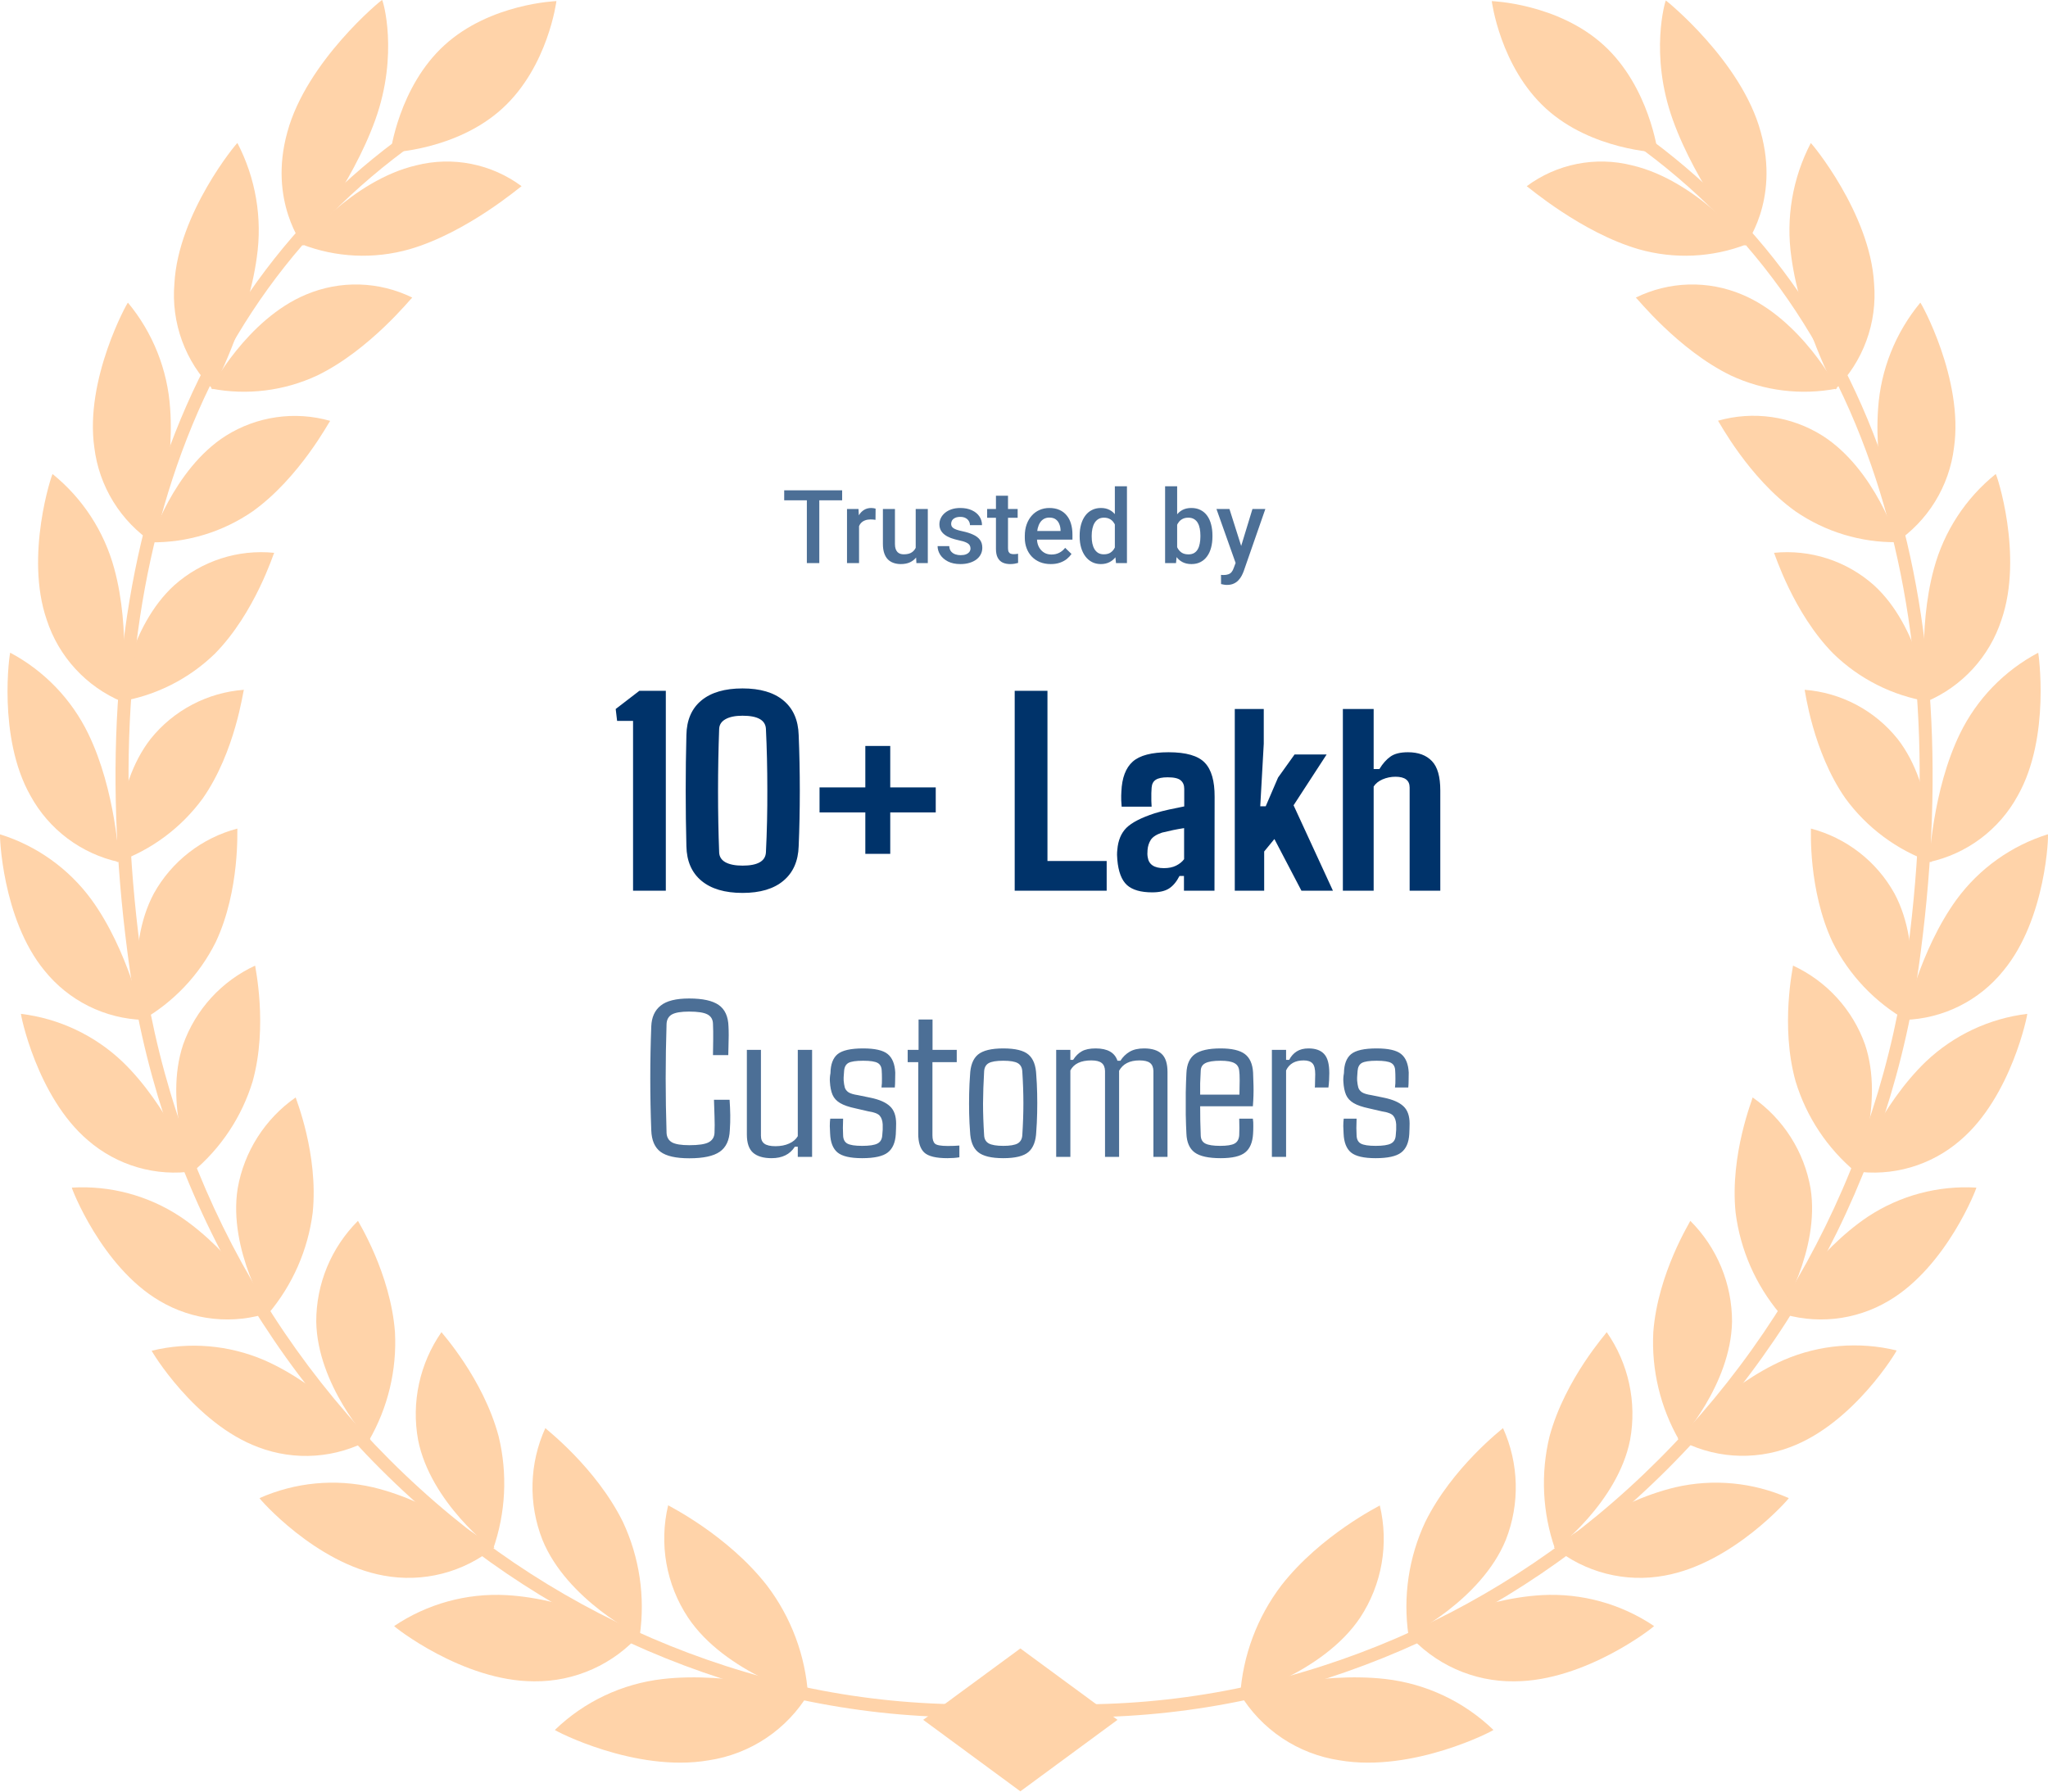 <svg width="200" height="175" viewBox="0 0 200 175" fill="none" xmlns="http://www.w3.org/2000/svg">
<path d="M65.022 87H61.822V70.416H60.264L60.127 69.254L62.438 67.477H65.022V87ZM72.514 87.219C70.782 87.219 69.442 86.822 68.494 86.029C67.546 85.236 67.059 84.111 67.031 82.652C66.986 80.902 66.963 79.093 66.963 77.225C66.963 75.356 66.986 73.547 67.031 71.797C67.059 70.329 67.546 69.204 68.494 68.42C69.442 67.636 70.782 67.244 72.514 67.244C74.236 67.244 75.567 67.636 76.506 68.42C77.454 69.204 77.951 70.329 77.996 71.797C78.069 73.556 78.106 75.37 78.106 77.238C78.106 79.107 78.069 80.912 77.996 82.652C77.951 84.111 77.454 85.236 76.506 86.029C75.567 86.822 74.236 87.219 72.514 87.219ZM72.514 84.553C73.981 84.553 74.742 84.124 74.797 83.268C74.897 81.253 74.943 79.207 74.934 77.129C74.934 75.051 74.888 73.073 74.797 71.195C74.751 70.338 73.99 69.91 72.514 69.91C71.803 69.91 71.247 70.024 70.846 70.252C70.454 70.471 70.249 70.785 70.231 71.195C70.158 73.182 70.121 75.215 70.121 77.293C70.121 79.371 70.158 81.363 70.231 83.268C70.249 83.687 70.454 84.006 70.846 84.225C71.247 84.443 71.803 84.553 72.514 84.553ZM86.938 83.404H84.504V79.357H80.033V76.91H84.504V72.863H86.938V76.91H91.381V79.357H86.938V83.404ZM108.074 87H99.092V67.477H102.291V84.102H108.074V87ZM112.518 87.164C111.406 87.164 110.585 86.927 110.057 86.453C109.528 85.97 109.214 85.145 109.113 83.978C109.104 83.851 109.095 83.691 109.086 83.5C109.086 83.309 109.095 83.144 109.113 83.008C109.186 82.096 109.482 81.381 110.002 80.861C110.531 80.342 111.451 79.868 112.764 79.439C113.238 79.294 113.712 79.171 114.186 79.07C114.66 78.97 115.147 78.87 115.648 78.769V77.047C115.648 76.691 115.535 76.418 115.307 76.227C115.079 76.026 114.655 75.926 114.035 75.926C113.497 75.926 113.105 76.008 112.859 76.172C112.622 76.327 112.49 76.582 112.463 76.938C112.454 77.038 112.445 77.216 112.436 77.471C112.436 77.717 112.436 77.967 112.436 78.223C112.445 78.469 112.454 78.66 112.463 78.797H109.537C109.528 78.724 109.514 78.519 109.496 78.182C109.487 77.844 109.492 77.557 109.51 77.32C109.564 75.981 109.934 75.005 110.617 74.394C111.301 73.784 112.467 73.478 114.117 73.478C115.831 73.478 117.011 73.82 117.658 74.504C118.305 75.178 118.624 76.29 118.615 77.84L118.602 87H115.621V85.564H115.184C114.901 86.12 114.564 86.526 114.172 86.781C113.78 87.037 113.229 87.164 112.518 87.164ZM113.666 84.799C114.131 84.799 114.527 84.717 114.855 84.553C115.184 84.389 115.443 84.179 115.635 83.924V80.889C115.279 80.943 114.924 81.007 114.568 81.08C114.222 81.153 113.862 81.235 113.488 81.326C112.941 81.508 112.572 81.745 112.381 82.037C112.199 82.329 112.094 82.652 112.066 83.008C112.039 83.29 112.044 83.527 112.08 83.719C112.18 84.439 112.709 84.799 113.666 84.799ZM123.455 87H120.584V69.254H123.414V72.644L123.072 78.756H123.605L124.809 75.953L126.422 73.697H129.553L126.326 78.66L130.168 87H127.092L124.453 81.955L123.455 83.172V87ZM134.146 87H131.139V69.254H134.146V75.119H134.707C135.035 74.581 135.395 74.176 135.787 73.902C136.179 73.62 136.749 73.478 137.496 73.478C138.508 73.478 139.287 73.766 139.834 74.34C140.381 74.905 140.654 75.862 140.654 77.211V87H137.66V76.924C137.66 76.222 137.2 75.871 136.279 75.871C135.833 75.871 135.409 75.958 135.008 76.131C134.616 76.304 134.329 76.537 134.146 76.828V87Z" fill="#00336A"/>
<path d="M67.317 113.14C66.007 113.14 65.069 112.928 64.503 112.506C63.937 112.083 63.636 111.385 63.601 110.411C63.472 107.024 63.472 103.636 63.601 100.249C63.636 99.361 63.941 98.688 64.514 98.23C65.087 97.764 66.014 97.531 67.296 97.531C68.621 97.531 69.584 97.743 70.186 98.165C70.794 98.588 71.113 99.286 71.142 100.26C71.156 100.496 71.163 100.79 71.163 101.141C71.163 101.484 71.156 101.832 71.142 102.183C71.134 102.526 71.127 102.82 71.12 103.063H69.627C69.641 102.598 69.648 102.09 69.648 101.538C69.656 100.987 69.648 100.478 69.627 100.013C69.62 99.583 69.441 99.275 69.09 99.089C68.746 98.903 68.148 98.81 67.296 98.81C66.515 98.81 65.957 98.903 65.62 99.089C65.291 99.275 65.115 99.583 65.094 100.013C64.979 103.558 64.979 107.106 65.094 110.658C65.115 111.081 65.291 111.389 65.62 111.582C65.957 111.768 66.522 111.861 67.317 111.861C68.213 111.861 68.839 111.768 69.197 111.582C69.562 111.389 69.756 111.081 69.777 110.658C69.799 110.157 69.799 109.62 69.777 109.047C69.763 108.467 69.745 107.926 69.724 107.425H71.249C71.285 107.926 71.306 108.424 71.314 108.918C71.321 109.405 71.306 109.903 71.27 110.411C71.228 111.385 70.898 112.083 70.282 112.506C69.674 112.928 68.685 113.14 67.317 113.14ZM75.353 113.129C74.55 113.129 73.945 112.95 73.537 112.592C73.136 112.234 72.936 111.643 72.936 110.819V102.548H74.311V110.938C74.311 111.288 74.421 111.546 74.644 111.711C74.866 111.876 75.227 111.958 75.728 111.958C76.237 111.958 76.681 111.872 77.061 111.7C77.447 111.528 77.73 111.288 77.909 110.98V102.548H79.306V113H77.909V112.012H77.619C77.147 112.757 76.391 113.129 75.353 113.129ZM84.193 113.129C83.04 113.129 82.238 112.943 81.787 112.57C81.343 112.198 81.103 111.589 81.067 110.744C81.053 110.522 81.042 110.275 81.035 110.003C81.035 109.724 81.049 109.48 81.078 109.272H82.335C82.321 109.602 82.314 109.906 82.314 110.186C82.321 110.458 82.328 110.69 82.335 110.884C82.342 111.278 82.478 111.55 82.743 111.7C83.015 111.851 83.499 111.926 84.193 111.926C84.902 111.926 85.4 111.851 85.686 111.7C85.98 111.55 86.138 111.278 86.159 110.884C86.181 110.64 86.195 110.461 86.202 110.347C86.209 110.225 86.209 110.053 86.202 109.831C86.181 109.466 86.084 109.183 85.912 108.982C85.74 108.782 85.368 108.639 84.795 108.553L83.538 108.263C82.894 108.127 82.396 107.955 82.045 107.747C81.694 107.539 81.447 107.271 81.304 106.941C81.16 106.605 81.075 106.182 81.046 105.674C81.024 105.416 81.042 105.133 81.1 104.825C81.114 103.959 81.347 103.339 81.798 102.967C82.256 102.594 83.087 102.408 84.29 102.408C85.443 102.408 86.242 102.591 86.686 102.956C87.137 103.321 87.384 103.923 87.427 104.761C87.427 104.976 87.423 105.223 87.416 105.502C87.416 105.774 87.405 106.014 87.384 106.222H86.084C86.12 105.971 86.134 105.685 86.127 105.362C86.127 105.04 86.12 104.789 86.106 104.61C86.098 104.231 85.966 103.969 85.708 103.826C85.457 103.683 84.985 103.611 84.29 103.611C83.588 103.611 83.108 103.683 82.851 103.826C82.6 103.969 82.46 104.231 82.432 104.61C82.424 104.789 82.414 104.94 82.399 105.062C82.385 105.176 82.382 105.337 82.389 105.545C82.41 105.796 82.446 106.018 82.496 106.211C82.553 106.404 82.675 106.565 82.861 106.694C83.055 106.816 83.366 106.909 83.796 106.974L84.999 107.221C85.873 107.4 86.51 107.679 86.911 108.059C87.312 108.431 87.513 108.997 87.513 109.756C87.513 109.913 87.509 110.082 87.502 110.261C87.502 110.44 87.495 110.612 87.481 110.776C87.43 111.614 87.165 112.216 86.686 112.581C86.213 112.946 85.382 113.129 84.193 113.129ZM92.519 113.129C91.401 113.129 90.646 112.943 90.252 112.57C89.865 112.198 89.672 111.589 89.672 110.744V103.751H88.641V102.548H89.704V99.583H91.068V102.548H93.432V103.751H91.058V110.895C91.058 111.288 91.14 111.561 91.305 111.711C91.469 111.861 91.885 111.937 92.551 111.937C92.823 111.937 93.031 111.933 93.174 111.926C93.324 111.911 93.496 111.901 93.689 111.894V113.043C93.518 113.072 93.331 113.093 93.131 113.107C92.93 113.122 92.726 113.129 92.519 113.129ZM97.976 113.129C96.808 113.129 95.985 112.928 95.505 112.527C95.025 112.126 94.767 111.46 94.731 110.529C94.689 109.999 94.66 109.412 94.645 108.768C94.631 108.116 94.631 107.461 94.645 106.802C94.66 106.143 94.689 105.545 94.731 105.008C94.767 104.077 95.025 103.411 95.505 103.01C95.992 102.609 96.815 102.408 97.976 102.408C99.15 102.408 99.97 102.609 100.436 103.01C100.908 103.411 101.162 104.077 101.198 105.008C101.241 105.538 101.27 106.129 101.284 106.78C101.299 107.425 101.299 108.076 101.284 108.735C101.27 109.387 101.241 109.985 101.198 110.529C101.162 111.453 100.908 112.119 100.436 112.527C99.97 112.928 99.15 113.129 97.976 113.129ZM97.976 111.926C98.634 111.926 99.103 111.847 99.383 111.689C99.662 111.525 99.812 111.256 99.834 110.884C99.906 109.767 99.941 108.728 99.941 107.769C99.941 106.809 99.906 105.771 99.834 104.653C99.812 104.274 99.666 104.005 99.394 103.848C99.121 103.69 98.649 103.611 97.976 103.611C97.302 103.611 96.826 103.69 96.547 103.848C96.275 104.005 96.128 104.274 96.106 104.653C96.042 105.771 96.006 106.812 95.999 107.779C95.999 108.739 96.035 109.774 96.106 110.884C96.121 111.256 96.271 111.525 96.558 111.689C96.851 111.847 97.324 111.926 97.976 111.926ZM104.528 113H103.143V102.548H104.528V103.525H104.797C105.04 103.146 105.323 102.867 105.646 102.688C105.975 102.501 106.426 102.408 106.999 102.408C108.152 102.408 108.861 102.809 109.126 103.611H109.416C109.652 103.239 109.953 102.945 110.318 102.73C110.684 102.516 111.153 102.408 111.726 102.408C112.492 102.408 113.065 102.587 113.444 102.945C113.824 103.296 114.014 103.887 114.014 104.718V113H112.639V104.6C112.624 104.242 112.513 103.984 112.306 103.826C112.098 103.661 111.754 103.579 111.274 103.579C110.322 103.579 109.66 103.916 109.287 104.589V113H107.912V104.6C107.898 104.242 107.787 103.984 107.579 103.826C107.371 103.661 107.035 103.579 106.569 103.579C105.552 103.579 104.872 103.905 104.528 104.557V113ZM119.202 113.129C118.021 113.129 117.175 112.943 116.667 112.57C116.166 112.198 115.897 111.589 115.861 110.744C115.833 110.214 115.811 109.591 115.797 108.875C115.79 108.159 115.79 107.439 115.797 106.716C115.811 105.993 115.833 105.362 115.861 104.825C115.897 103.959 116.173 103.339 116.688 102.967C117.211 102.594 118.049 102.408 119.202 102.408C120.291 102.408 121.078 102.591 121.565 102.956C122.052 103.321 122.321 103.923 122.371 104.761C122.385 105.011 122.4 105.448 122.414 106.071C122.428 106.694 122.407 107.357 122.35 108.059H117.204C117.204 108.51 117.208 108.968 117.215 109.434C117.222 109.899 117.236 110.382 117.258 110.884C117.265 111.278 117.415 111.55 117.709 111.7C118.003 111.851 118.486 111.926 119.159 111.926C119.825 111.926 120.294 111.851 120.566 111.7C120.839 111.55 120.989 111.278 121.018 110.884C121.039 110.49 121.039 109.953 121.018 109.272H122.35C122.385 109.48 122.4 109.724 122.393 110.003C122.393 110.275 122.385 110.522 122.371 110.744C122.321 111.589 122.063 112.198 121.598 112.57C121.139 112.943 120.341 113.129 119.202 113.129ZM117.204 106.92H121.039C121.053 106.433 121.061 105.967 121.061 105.523C121.061 105.079 121.046 104.775 121.018 104.61C120.989 104.252 120.835 103.998 120.556 103.848C120.276 103.69 119.825 103.611 119.202 103.611C118.507 103.611 118.01 103.69 117.709 103.848C117.415 103.998 117.265 104.252 117.258 104.61C117.236 105.026 117.218 105.423 117.204 105.803C117.197 106.182 117.197 106.555 117.204 106.92ZM125.594 113H124.208V102.548H125.594V103.525H125.895C126.081 103.167 126.328 102.892 126.636 102.698C126.944 102.505 127.327 102.408 127.785 102.408C128.473 102.408 128.981 102.591 129.311 102.956C129.647 103.314 129.815 103.937 129.815 104.825C129.815 105.019 129.808 105.248 129.794 105.513C129.78 105.778 129.758 106.014 129.729 106.222H128.397C128.412 106.15 128.419 106.025 128.419 105.846C128.426 105.667 128.43 105.488 128.43 105.309C128.437 105.13 128.44 105.008 128.44 104.943C128.44 104.413 128.351 104.055 128.172 103.869C127.993 103.676 127.706 103.579 127.312 103.579C126.475 103.579 125.902 103.905 125.594 104.557V113ZM134.338 113.129C133.185 113.129 132.383 112.943 131.932 112.57C131.488 112.198 131.248 111.589 131.212 110.744C131.198 110.522 131.187 110.275 131.18 110.003C131.18 109.724 131.194 109.48 131.223 109.272H132.479C132.465 109.602 132.458 109.906 132.458 110.186C132.465 110.458 132.472 110.69 132.479 110.884C132.487 111.278 132.623 111.55 132.888 111.7C133.16 111.851 133.643 111.926 134.338 111.926C135.047 111.926 135.545 111.851 135.831 111.7C136.125 111.55 136.282 111.278 136.304 110.884C136.325 110.64 136.34 110.461 136.347 110.347C136.354 110.225 136.354 110.053 136.347 109.831C136.325 109.466 136.229 109.183 136.057 108.982C135.885 108.782 135.512 108.639 134.939 108.553L133.683 108.263C133.038 108.127 132.54 107.955 132.189 107.747C131.839 107.539 131.591 107.271 131.448 106.941C131.305 106.605 131.219 106.182 131.19 105.674C131.169 105.416 131.187 105.133 131.244 104.825C131.258 103.959 131.491 103.339 131.942 102.967C132.401 102.594 133.231 102.408 134.435 102.408C135.588 102.408 136.386 102.591 136.83 102.956C137.281 103.321 137.528 103.923 137.571 104.761C137.571 104.976 137.568 105.223 137.561 105.502C137.561 105.774 137.55 106.014 137.528 106.222H136.229C136.264 105.971 136.279 105.685 136.271 105.362C136.271 105.04 136.264 104.789 136.25 104.61C136.243 104.231 136.11 103.969 135.853 103.826C135.602 103.683 135.129 103.611 134.435 103.611C133.733 103.611 133.253 103.683 132.995 103.826C132.744 103.969 132.605 104.231 132.576 104.61C132.569 104.789 132.558 104.94 132.544 105.062C132.53 105.176 132.526 105.337 132.533 105.545C132.555 105.796 132.59 106.018 132.641 106.211C132.698 106.404 132.82 106.565 133.006 106.694C133.199 106.816 133.511 106.909 133.94 106.974L135.144 107.221C136.017 107.4 136.655 107.679 137.056 108.059C137.457 108.431 137.657 108.997 137.657 109.756C137.657 109.913 137.654 110.082 137.646 110.261C137.646 110.44 137.639 110.612 137.625 110.776C137.575 111.614 137.31 112.216 136.83 112.581C136.357 112.946 135.527 113.129 134.338 113.129Z" fill="#00336A" fill-opacity="0.7"/>
<path d="M80.01 47.891V55H78.794V47.891H80.01ZM82.241 47.891V48.867H76.582V47.891H82.241ZM83.892 50.723V55H82.715V49.717H83.838L83.892 50.723ZM85.508 49.683L85.498 50.776C85.426 50.763 85.348 50.754 85.264 50.747C85.182 50.741 85.101 50.737 85.019 50.737C84.818 50.737 84.64 50.767 84.487 50.825C84.334 50.88 84.206 50.962 84.102 51.069C84.001 51.173 83.922 51.3 83.867 51.45C83.812 51.6 83.779 51.768 83.769 51.953L83.501 51.973C83.501 51.641 83.534 51.333 83.599 51.05C83.664 50.767 83.761 50.518 83.892 50.303C84.025 50.088 84.191 49.92 84.39 49.8C84.591 49.679 84.824 49.619 85.088 49.619C85.159 49.619 85.236 49.626 85.317 49.639C85.402 49.652 85.466 49.666 85.508 49.683ZM89.424 53.755V49.717H90.606V55H89.492L89.424 53.755ZM89.59 52.656L89.985 52.647C89.985 53.001 89.946 53.328 89.868 53.628C89.79 53.924 89.67 54.183 89.507 54.404C89.344 54.622 89.136 54.793 88.882 54.917C88.628 55.037 88.324 55.098 87.969 55.098C87.712 55.098 87.476 55.06 87.261 54.985C87.046 54.91 86.86 54.795 86.704 54.639C86.551 54.482 86.432 54.279 86.348 54.028C86.263 53.778 86.221 53.478 86.221 53.13V49.717H87.397V53.14C87.397 53.332 87.42 53.493 87.466 53.623C87.511 53.75 87.573 53.852 87.651 53.931C87.73 54.009 87.821 54.064 87.925 54.097C88.029 54.129 88.14 54.145 88.257 54.145C88.592 54.145 88.856 54.08 89.048 53.95C89.243 53.817 89.382 53.638 89.463 53.413C89.547 53.188 89.59 52.936 89.59 52.656ZM94.775 53.569C94.775 53.452 94.746 53.346 94.688 53.252C94.629 53.154 94.517 53.066 94.351 52.988C94.188 52.91 93.947 52.839 93.628 52.773C93.348 52.712 93.091 52.638 92.856 52.554C92.625 52.466 92.427 52.36 92.261 52.236C92.095 52.113 91.966 51.966 91.875 51.797C91.784 51.628 91.738 51.432 91.738 51.211C91.738 50.996 91.785 50.793 91.88 50.601C91.974 50.408 92.109 50.239 92.285 50.093C92.461 49.946 92.674 49.831 92.925 49.746C93.179 49.661 93.462 49.619 93.774 49.619C94.217 49.619 94.596 49.694 94.912 49.844C95.231 49.99 95.475 50.19 95.644 50.444C95.814 50.695 95.898 50.978 95.898 51.294H94.722C94.722 51.154 94.686 51.024 94.614 50.903C94.546 50.78 94.442 50.68 94.302 50.605C94.162 50.527 93.986 50.488 93.774 50.488C93.573 50.488 93.405 50.521 93.272 50.586C93.141 50.648 93.044 50.729 92.978 50.83C92.917 50.931 92.886 51.042 92.886 51.162C92.886 51.25 92.902 51.33 92.935 51.401C92.97 51.47 93.029 51.533 93.11 51.592C93.192 51.647 93.302 51.699 93.442 51.748C93.586 51.797 93.765 51.844 93.98 51.89C94.383 51.974 94.73 52.083 95.019 52.217C95.312 52.347 95.537 52.516 95.693 52.725C95.85 52.93 95.928 53.19 95.928 53.506C95.928 53.74 95.877 53.955 95.776 54.15C95.679 54.342 95.535 54.51 95.347 54.653C95.158 54.793 94.932 54.902 94.668 54.98C94.408 55.059 94.115 55.098 93.789 55.098C93.311 55.098 92.905 55.013 92.573 54.844C92.241 54.671 91.989 54.452 91.816 54.185C91.647 53.914 91.562 53.634 91.562 53.345H92.7C92.713 53.563 92.773 53.737 92.881 53.867C92.992 53.994 93.128 54.087 93.291 54.145C93.457 54.201 93.628 54.228 93.804 54.228C94.015 54.228 94.193 54.201 94.336 54.145C94.479 54.087 94.588 54.009 94.663 53.911C94.738 53.81 94.775 53.696 94.775 53.569ZM99.38 49.717V50.576H96.401V49.717H99.38ZM97.261 48.423H98.438V53.54C98.438 53.703 98.46 53.828 98.506 53.916C98.555 54.001 98.621 54.058 98.706 54.087C98.791 54.116 98.89 54.131 99.004 54.131C99.085 54.131 99.163 54.126 99.238 54.116C99.313 54.106 99.373 54.097 99.419 54.087L99.424 54.985C99.326 55.015 99.212 55.041 99.082 55.063C98.955 55.086 98.809 55.098 98.643 55.098C98.372 55.098 98.133 55.05 97.925 54.956C97.716 54.858 97.554 54.7 97.436 54.482C97.319 54.264 97.261 53.975 97.261 53.613V48.423ZM102.617 55.098C102.227 55.098 101.873 55.034 101.558 54.907C101.245 54.777 100.978 54.596 100.757 54.365C100.539 54.134 100.371 53.862 100.254 53.55C100.137 53.237 100.078 52.9 100.078 52.539V52.344C100.078 51.93 100.138 51.556 100.259 51.221C100.379 50.885 100.547 50.599 100.762 50.361C100.977 50.12 101.23 49.937 101.523 49.81C101.816 49.683 102.134 49.619 102.476 49.619C102.853 49.619 103.184 49.683 103.467 49.81C103.75 49.937 103.984 50.116 104.17 50.347C104.359 50.575 104.499 50.846 104.59 51.162C104.684 51.478 104.731 51.826 104.731 52.207V52.71H100.649V51.865H103.569V51.773C103.563 51.561 103.521 51.362 103.442 51.177C103.368 50.991 103.252 50.842 103.096 50.727C102.939 50.614 102.731 50.557 102.471 50.557C102.275 50.557 102.101 50.599 101.948 50.684C101.799 50.765 101.673 50.884 101.572 51.04C101.471 51.196 101.393 51.385 101.338 51.606C101.286 51.825 101.26 52.07 101.26 52.344V52.539C101.26 52.77 101.291 52.985 101.353 53.184C101.418 53.379 101.512 53.55 101.636 53.696C101.759 53.843 101.909 53.958 102.085 54.043C102.261 54.124 102.461 54.165 102.686 54.165C102.969 54.165 103.221 54.108 103.442 53.994C103.664 53.88 103.856 53.719 104.019 53.511L104.639 54.111C104.525 54.277 104.377 54.437 104.194 54.59C104.012 54.74 103.789 54.862 103.525 54.956C103.265 55.05 102.962 55.098 102.617 55.098ZM108.872 53.906V47.5H110.054V55H108.984L108.872 53.906ZM105.435 52.417V52.315C105.435 51.914 105.482 51.55 105.576 51.221C105.671 50.889 105.807 50.604 105.986 50.366C106.165 50.125 106.383 49.941 106.641 49.815C106.898 49.684 107.188 49.619 107.51 49.619C107.829 49.619 108.109 49.681 108.35 49.805C108.59 49.928 108.796 50.106 108.965 50.337C109.134 50.565 109.269 50.838 109.37 51.157C109.471 51.473 109.543 51.825 109.585 52.212V52.539C109.543 52.917 109.471 53.262 109.37 53.574C109.269 53.887 109.134 54.157 108.965 54.385C108.796 54.613 108.589 54.788 108.345 54.912C108.104 55.036 107.822 55.098 107.5 55.098C107.181 55.098 106.893 55.031 106.636 54.898C106.382 54.764 106.165 54.577 105.986 54.336C105.807 54.095 105.671 53.812 105.576 53.486C105.482 53.158 105.435 52.801 105.435 52.417ZM106.611 52.315V52.417C106.611 52.658 106.632 52.883 106.675 53.091C106.72 53.299 106.79 53.483 106.885 53.643C106.979 53.799 107.101 53.922 107.251 54.014C107.404 54.102 107.586 54.145 107.798 54.145C108.065 54.145 108.285 54.087 108.457 53.97C108.63 53.852 108.765 53.695 108.862 53.496C108.963 53.294 109.032 53.07 109.067 52.822V51.938C109.048 51.746 109.007 51.567 108.945 51.401C108.887 51.235 108.807 51.09 108.706 50.967C108.605 50.84 108.48 50.742 108.33 50.674C108.184 50.602 108.009 50.566 107.808 50.566C107.593 50.566 107.41 50.612 107.261 50.703C107.111 50.794 106.987 50.92 106.89 51.079C106.795 51.239 106.725 51.424 106.68 51.636C106.634 51.847 106.611 52.074 106.611 52.315ZM113.779 47.5H114.956V53.872L114.844 55H113.779V47.5ZM118.403 52.31V52.412C118.403 52.803 118.359 53.162 118.271 53.491C118.187 53.817 118.057 54.1 117.881 54.341C117.708 54.582 117.493 54.769 117.236 54.902C116.982 55.033 116.688 55.098 116.353 55.098C116.024 55.098 115.737 55.036 115.493 54.912C115.249 54.788 115.044 54.613 114.878 54.385C114.715 54.157 114.583 53.885 114.482 53.569C114.382 53.254 114.31 52.905 114.268 52.524V52.197C114.31 51.813 114.382 51.465 114.482 51.152C114.583 50.837 114.715 50.565 114.878 50.337C115.044 50.106 115.247 49.928 115.488 49.805C115.732 49.681 116.017 49.619 116.343 49.619C116.681 49.619 116.979 49.684 117.236 49.815C117.497 49.945 117.713 50.13 117.886 50.371C118.058 50.609 118.187 50.892 118.271 51.221C118.359 51.55 118.403 51.912 118.403 52.31ZM117.227 52.412V52.31C117.227 52.072 117.207 51.849 117.168 51.641C117.129 51.429 117.064 51.243 116.973 51.084C116.885 50.925 116.764 50.799 116.611 50.708C116.462 50.614 116.274 50.566 116.05 50.566C115.841 50.566 115.662 50.602 115.513 50.674C115.363 50.745 115.238 50.843 115.137 50.967C115.036 51.09 114.956 51.234 114.897 51.397C114.842 51.559 114.805 51.735 114.785 51.924V52.808C114.814 53.052 114.876 53.276 114.971 53.481C115.068 53.683 115.205 53.846 115.381 53.97C115.557 54.09 115.783 54.15 116.06 54.15C116.278 54.15 116.462 54.106 116.611 54.019C116.761 53.931 116.88 53.809 116.968 53.652C117.059 53.493 117.124 53.307 117.163 53.096C117.205 52.884 117.227 52.656 117.227 52.412ZM120.874 54.424L122.31 49.717H123.569L121.45 55.806C121.401 55.936 121.338 56.078 121.26 56.23C121.182 56.383 121.079 56.528 120.952 56.665C120.828 56.805 120.674 56.917 120.488 57.002C120.303 57.09 120.078 57.134 119.814 57.134C119.71 57.134 119.609 57.124 119.512 57.105C119.417 57.088 119.328 57.07 119.243 57.051L119.238 56.152C119.271 56.156 119.31 56.159 119.355 56.162C119.404 56.165 119.443 56.167 119.473 56.167C119.668 56.167 119.831 56.143 119.961 56.094C120.091 56.048 120.197 55.973 120.278 55.869C120.363 55.765 120.435 55.625 120.493 55.449L120.874 54.424ZM120.063 49.717L121.318 53.672L121.528 54.912L120.713 55.122L118.794 49.717H120.063Z" fill="#00336A" fill-opacity="0.7"/>
<path d="M156.607 4.407C161.082 8.482 161.891 14.893 161.891 14.893C161.891 14.893 155.439 14.683 150.963 10.595C146.488 6.506 145.68 0.109 145.68 0.109C145.68 0.109 152.131 0.326 156.607 4.407Z" fill="#FFD3A9"/>
<path d="M125.144 154.843C122.765 157.967 121.361 161.724 121.109 165.642C121.109 165.717 129.191 163.455 132.831 158.001C133.882 156.404 134.594 154.609 134.923 152.726C135.253 150.843 135.193 148.913 134.747 147.054C134.726 147.088 128.987 149.926 125.144 154.843Z" fill="#FFD3A9"/>
<path d="M130.814 171.945C128.806 171.644 126.889 170.902 125.202 169.773C123.514 168.643 122.098 167.154 121.055 165.412C121.143 165.412 128.756 163.238 135.317 164.006C139.276 164.464 142.974 166.211 145.843 168.977C145.938 168.998 138.006 173.181 130.814 171.945Z" fill="#FFD3A9"/>
<path d="M139.192 148.651C137.568 152.109 136.996 155.968 137.548 159.748C137.548 159.823 144.659 156.291 147.056 150.403C147.741 148.659 148.069 146.795 148.021 144.921C147.973 143.048 147.55 141.203 146.778 139.496C146.751 139.55 141.841 143.299 139.192 148.651Z" fill="#FFD3A9"/>
<path d="M147.878 164.23C145.905 164.254 143.95 163.848 142.15 163.04C140.349 162.232 138.747 161.041 137.453 159.55C137.535 159.55 144.245 156.155 150.581 155.808C154.462 155.598 158.305 156.659 161.529 158.83C161.617 158.837 154.86 164.223 147.878 164.23Z" fill="#FFD3A9"/>
<path d="M151.323 140.297C150.437 143.946 150.625 147.774 151.867 151.319C151.867 151.394 157.979 146.769 159.188 140.65C159.522 138.831 159.492 136.965 159.1 135.158C158.708 133.351 157.963 131.64 156.906 130.123C156.933 130.177 152.858 134.646 151.323 140.297Z" fill="#FFD3A9"/>
<path d="M162.569 153.9C160.673 154.254 158.723 154.19 156.854 153.712C154.986 153.235 153.244 152.356 151.75 151.136C151.818 151.136 157.516 146.728 163.581 145.282C167.298 144.416 171.196 144.786 174.685 146.334C174.766 146.327 169.238 152.705 162.569 153.9Z" fill="#FFD3A9"/>
<path d="M161.456 130.117C161.263 133.818 162.145 137.495 163.996 140.705C163.996 140.78 169.042 135.272 169.144 129.092C169.146 127.264 168.787 125.454 168.088 123.765C167.389 122.076 166.363 120.542 165.069 119.251C165.089 119.305 161.89 124.365 161.456 130.117Z" fill="#FFD3A9"/>
<path d="M174.798 141.363C173.023 142.032 171.124 142.306 169.232 142.167C167.34 142.027 165.501 141.477 163.844 140.555C163.912 140.555 168.598 135.285 174.235 132.826C177.7 131.341 181.553 131.02 185.216 131.91C185.298 131.889 181.026 139.061 174.798 141.363Z" fill="#FFD3A9"/>
<path d="M169.492 118.442C169.951 122.079 171.451 125.506 173.811 128.31C173.811 128.378 177.764 122.116 176.813 116.085C176.505 114.303 175.846 112.6 174.875 111.074C173.904 109.548 172.64 108.23 171.156 107.195C171.197 107.256 168.915 112.737 169.492 118.442Z" fill="#FFD3A9"/>
<path d="M184.446 127.061C182.834 128.02 181.033 128.618 179.167 128.813C177.301 129.007 175.416 128.794 173.641 128.188C173.695 128.188 177.335 122.232 182.422 118.836C185.551 116.775 189.263 115.782 193.003 116.004C193.078 115.97 190.117 123.726 184.446 127.061Z" fill="#FFD3A9"/>
<path d="M175.352 105.627C176.406 109.099 178.456 112.185 181.247 114.503C181.247 114.565 184.059 107.76 182.13 102.021C181.529 100.334 180.598 98.784 179.391 97.462C178.184 96.139 176.726 95.071 175.101 94.319C175.121 94.401 173.831 100.18 175.352 105.627Z" fill="#FFD3A9"/>
<path d="M191.439 111.379C190.029 112.603 188.371 113.506 186.578 114.027C184.785 114.548 182.901 114.673 181.055 114.394C181.109 114.394 183.656 107.929 188.077 103.691C190.79 101.117 194.259 99.483 197.972 99.032C198.033 99.005 196.43 107.134 191.439 111.379Z" fill="#FFD3A9"/>
<path d="M178.961 92.024C180.569 95.237 183.093 97.9 186.215 99.678C186.255 99.732 187.851 92.561 184.999 87.263C184.138 85.713 182.972 84.353 181.571 83.266C180.17 82.178 178.564 81.385 176.849 80.934C176.863 80.981 176.564 86.93 178.961 92.024Z" fill="#FFD3A9"/>
<path d="M195.649 94.808C194.481 96.26 193.013 97.443 191.344 98.275C189.676 99.106 187.847 99.566 185.984 99.623C186.025 99.589 187.451 92.831 191.078 87.853C193.293 84.835 196.415 82.606 199.988 81.49C200.07 81.435 199.852 89.734 195.649 94.808Z" fill="#FFD3A9"/>
<path d="M180.207 77.972C182.311 80.853 185.237 83.029 188.602 84.214C188.649 84.268 189.009 76.913 185.314 72.18C184.21 70.8 182.835 69.662 181.273 68.836C179.711 68.01 177.996 67.514 176.234 67.378C176.275 67.419 177.015 73.388 180.207 77.972Z" fill="#FFD3A9"/>
<path d="M197.05 77.713C196.157 79.354 194.921 80.782 193.427 81.903C191.933 83.023 190.215 83.809 188.391 84.206C188.431 84.159 188.696 77.231 191.399 71.669C193.044 68.287 195.722 65.516 199.046 63.757C199.046 63.696 200.289 71.988 197.05 77.713Z" fill="#FFD3A9"/>
<path d="M179.028 63.839C181.57 66.319 184.814 67.955 188.319 68.525C188.373 68.573 187.463 61.218 183.001 57.163C181.682 55.989 180.134 55.102 178.454 54.557C176.774 54.012 174.999 53.822 173.242 53.998C173.297 54.019 175.103 59.853 179.028 63.839Z" fill="#FFD3A9"/>
<path d="M195.455 60.545C194.876 62.325 193.92 63.961 192.654 65.34C191.387 66.719 189.839 67.81 188.114 68.538C188.114 68.491 187.211 61.577 188.861 55.546C189.843 51.905 191.955 48.669 194.892 46.303C194.966 46.235 197.629 54.256 195.455 60.545Z" fill="#FFD3A9"/>
<path d="M175.325 49.937C178.251 51.952 181.73 53.008 185.282 52.959C185.35 52.959 183.122 45.822 177.961 42.548C176.459 41.606 174.776 40.989 173.021 40.739C171.267 40.489 169.479 40.61 167.773 41.095C167.841 41.129 170.755 46.664 175.325 49.937Z" fill="#FFD3A9"/>
<path d="M190.819 43.73C190.589 45.6 189.957 47.398 188.968 49.002C187.979 50.605 186.655 51.976 185.087 53.02C185.087 52.966 182.947 46.229 183.409 39.906C183.662 36.111 185.105 32.492 187.531 29.563C187.565 29.495 191.783 37.061 190.819 43.73Z" fill="#FFD3A9"/>
<path d="M169.02 36.673C172.255 38.186 175.885 38.636 179.391 37.957C179.472 37.957 175.886 31.165 170.114 28.768C168.465 28.073 166.687 27.741 164.899 27.792C163.112 27.844 161.356 28.278 159.75 29.067C159.825 29.073 163.879 34.174 169.02 36.673Z" fill="#FFD3A9"/>
<path d="M183.015 27.701C183.175 29.597 182.918 31.505 182.262 33.29C181.607 35.076 180.568 36.697 179.219 38.038C179.219 37.984 175.823 31.607 174.94 25.134C174.386 21.308 175.049 17.405 176.835 13.976C176.862 13.915 182.635 20.828 183.015 27.701Z" fill="#FFD3A9"/>
<path d="M160.042 24.347C163.515 25.334 167.215 25.163 170.582 23.858C170.67 23.858 165.685 17.617 159.376 16.15C157.618 15.706 155.784 15.658 154.005 16.011C152.227 16.363 150.549 17.106 149.094 18.187C149.175 18.201 154.412 22.717 160.042 24.347Z" fill="#FFD3A9"/>
<path d="M171.948 12.903C173.842 19.694 170.352 24.014 170.413 24.014C170.474 24.014 165.659 18.112 163.357 11.694C161.054 5.276 162.637 0.047 162.677 0.047C162.718 0.047 170.094 5.996 171.948 12.903Z" fill="#FFD3A9"/>
<path d="M98.32 167.415L98.429 166.165C108.788 167.103 119.23 165.936 129.126 162.736C138.919 159.581 148.025 154.596 155.959 148.046C172.739 134.19 183.595 114.45 186.31 92.859C188.646 74.963 187.451 59.017 182.738 45.462C177.685 30.907 168.679 19.512 155.979 11.606L156.659 10.54C169.61 18.602 178.785 30.235 183.94 45.047C188.694 58.793 189.93 74.929 187.566 93.022C184.811 114.93 173.794 134.959 156.767 149.017C148.713 155.678 139.467 160.748 129.52 163.958C119.46 167.206 108.847 168.382 98.32 167.415Z" fill="#FFD3A9"/>
<path d="M43.41 4.407C38.934 8.482 38.133 14.893 38.133 14.893C38.133 14.893 44.585 14.683 49.06 10.594C53.536 6.506 54.337 0.108 54.337 0.108C54.337 0.108 47.885 0.326 43.41 4.407Z" fill="#FFD3A9"/>
<path d="M74.88 154.844C77.262 157.966 78.666 161.724 78.914 165.643C78.914 165.717 70.832 163.456 67.192 158.002C66.134 156.405 65.416 154.607 65.081 152.72C64.747 150.833 64.805 148.898 65.249 147.034C65.297 147.089 71.036 149.927 74.88 154.844Z" fill="#FFD3A9"/>
<path d="M69.211 171.945C71.219 171.644 73.136 170.902 74.823 169.773C76.51 168.643 77.927 167.154 78.97 165.412C78.889 165.412 71.269 163.238 64.708 164.006C60.75 164.461 57.053 166.208 54.188 168.977C54.087 168.998 62.026 173.181 69.211 171.945Z" fill="#FFD3A9"/>
<path d="M60.828 148.651C62.448 152.11 63.022 155.967 62.478 159.748C62.478 159.823 55.36 156.291 52.97 150.403C52.284 148.659 51.956 146.794 52.005 144.921C52.054 143.047 52.479 141.202 53.255 139.496C53.255 139.55 58.179 143.299 60.828 148.651Z" fill="#FFD3A9"/>
<path d="M52.144 164.229C54.117 164.253 56.072 163.847 57.872 163.039C59.673 162.231 61.275 161.04 62.569 159.55C62.494 159.55 55.811 156.154 49.441 155.808C45.56 155.6 41.717 156.661 38.493 158.83C38.405 158.837 45.162 164.222 52.144 164.229Z" fill="#FFD3A9"/>
<path d="M48.694 140.297C49.581 143.946 49.392 147.774 48.151 151.319C48.151 151.394 42.038 146.769 40.829 140.65C40.498 138.831 40.528 136.965 40.92 135.159C41.312 133.352 42.056 131.641 43.111 130.123C43.118 130.177 47.186 134.646 48.694 140.297Z" fill="#FFD3A9"/>
<path d="M37.461 153.9C39.358 154.253 41.309 154.188 43.178 153.711C45.047 153.233 46.791 152.355 48.286 151.136C48.212 151.136 42.514 146.728 36.449 145.282C32.731 144.416 28.833 144.786 25.345 146.334C25.263 146.327 30.791 152.705 37.461 153.9Z" fill="#FFD3A9"/>
<path d="M38.571 130.117C38.767 133.818 37.885 137.496 36.031 140.705C36.031 140.78 30.985 135.272 30.883 129.092C30.88 127.264 31.239 125.454 31.938 123.765C32.638 122.076 33.664 120.542 34.958 119.251C34.958 119.305 38.136 124.365 38.571 130.117Z" fill="#FFD3A9"/>
<path d="M25.232 141.363C27.005 142.037 28.903 142.316 30.795 142.181C32.687 142.046 34.526 141.501 36.186 140.582C36.118 140.582 31.432 135.312 25.795 132.854C22.33 131.369 18.477 131.047 14.813 131.937C14.739 131.889 19.004 139.061 25.232 141.363Z" fill="#FFD3A9"/>
<path d="M30.538 118.442C30.078 122.08 28.575 125.506 26.212 128.31C26.212 128.378 22.259 122.116 23.21 116.085C23.521 114.303 24.182 112.6 25.154 111.074C26.126 109.549 27.39 108.23 28.874 107.195C28.861 107.256 31.115 112.737 30.538 118.442Z" fill="#FFD3A9"/>
<path d="M15.574 127.061C17.187 128.021 18.989 128.618 20.856 128.813C22.723 129.008 24.61 128.795 26.386 128.188C26.325 128.188 22.685 122.232 17.598 118.836C14.469 116.775 10.757 115.781 7.017 116.004C6.942 115.97 9.903 123.726 15.574 127.061Z" fill="#FFD3A9"/>
<path d="M24.672 105.627C23.613 109.099 21.562 112.184 18.77 114.503C18.77 114.565 15.958 107.76 17.887 102.021C18.488 100.334 19.419 98.784 20.625 97.462C21.832 96.139 23.291 95.071 24.916 94.319C24.896 94.401 26.186 100.18 24.672 105.627Z" fill="#FFD3A9"/>
<path d="M8.582 111.379C9.992 112.603 11.65 113.506 13.443 114.027C15.236 114.548 17.12 114.673 18.966 114.394C18.912 114.394 16.365 107.929 11.944 103.691C9.231 101.117 5.761 99.483 2.049 99.032C1.987 99.005 3.597 107.134 8.582 111.379Z" fill="#FFD3A9"/>
<path d="M21.068 92.024C19.463 95.238 16.938 97.902 13.815 99.678C13.774 99.732 12.185 92.561 15.03 87.263C15.892 85.713 17.058 84.353 18.459 83.266C19.859 82.178 21.465 81.385 23.18 80.934C23.146 80.981 23.465 86.93 21.068 92.024Z" fill="#FFD3A9"/>
<path d="M4.346 94.808C5.514 96.261 6.984 97.445 8.653 98.276C10.323 99.107 12.153 99.567 14.017 99.623C13.969 99.589 12.543 92.831 8.916 87.853C6.7 84.838 3.578 82.611 0.006 81.496C-0.048 81.435 0.169 89.734 4.346 94.808Z" fill="#FFD3A9"/>
<path d="M19.812 77.972C17.711 80.852 14.787 83.028 11.425 84.214C11.371 84.268 11.011 76.913 14.705 72.18C15.813 70.796 17.194 69.656 18.762 68.83C20.331 68.004 22.052 67.509 23.819 67.378C23.745 67.419 23.004 73.388 19.812 77.972Z" fill="#FFD3A9"/>
<path d="M2.969 77.713C3.863 79.353 5.098 80.781 6.592 81.902C8.086 83.022 9.804 83.808 11.628 84.206C11.628 84.159 11.322 77.231 8.619 71.669C6.982 68.291 4.313 65.521 0.999 63.757C0.952 63.696 -0.271 71.988 2.969 77.713Z" fill="#FFD3A9"/>
<path d="M20.997 63.839C18.453 66.317 15.21 67.952 11.706 68.525C11.645 68.573 12.555 61.218 17.024 57.163C18.341 55.989 19.889 55.102 21.567 54.557C23.246 54.012 25.02 53.822 26.776 53.999C26.722 54.019 24.915 59.853 20.997 63.839Z" fill="#FFD3A9"/>
<path d="M4.564 60.545C5.144 62.327 6.1 63.963 7.368 65.342C8.636 66.721 10.186 67.811 11.913 68.538C11.879 68.491 12.809 61.577 11.159 55.546C10.175 51.907 8.067 48.673 5.135 46.303C5.087 46.235 2.391 54.256 4.564 60.545Z" fill="#FFD3A9"/>
<path d="M24.692 49.937C21.768 51.957 18.289 53.018 14.736 52.973C14.668 52.973 16.902 45.835 22.057 42.562C23.558 41.62 25.241 41.003 26.996 40.753C28.751 40.502 30.539 40.624 32.244 41.109C32.176 41.129 29.256 46.664 24.692 49.937Z" fill="#FFD3A9"/>
<path d="M9.214 43.73C9.443 45.599 10.074 47.397 11.062 49C12.05 50.604 13.372 51.975 14.939 53.02C14.939 52.966 17.078 46.229 16.616 39.906C16.367 36.11 14.924 32.49 12.494 29.563C12.46 29.495 8.249 37.061 9.214 43.73Z" fill="#FFD3A9"/>
<path d="M30.989 36.673C27.755 38.186 24.124 38.636 20.619 37.957C20.537 37.957 24.123 31.165 29.896 28.768C31.544 28.073 33.322 27.741 35.11 27.792C36.898 27.844 38.654 28.278 40.259 29.067C40.185 29.073 36.13 34.174 30.989 36.673Z" fill="#FFD3A9"/>
<path d="M17.032 27.702C16.87 29.595 17.124 31.5 17.775 33.284C18.426 35.068 19.459 36.688 20.801 38.032C20.801 37.978 24.197 31.601 25.079 25.128C25.634 21.302 24.971 17.399 23.185 13.97C23.144 13.916 17.385 20.829 17.032 27.702Z" fill="#FFD3A9"/>
<path d="M39.987 24.347C36.514 25.334 32.813 25.163 29.447 23.858C29.358 23.858 34.35 17.617 40.652 16.15C42.41 15.706 44.245 15.658 46.023 16.011C47.801 16.363 49.479 17.106 50.934 18.187C50.853 18.201 45.617 22.717 39.987 24.347Z" fill="#FFD3A9"/>
<path d="M28.061 12.904C26.173 19.695 29.657 24.014 29.596 24.014C29.535 24.014 34.35 18.113 36.653 11.695C38.955 5.277 37.4 0 37.311 0C37.223 0 29.929 5.997 28.061 12.904Z" fill="#FFD3A9"/>
<path d="M101.701 167.414L101.592 166.164C91.233 167.102 80.792 165.935 70.895 162.735C61.103 159.581 51.998 154.598 44.062 148.052C27.282 134.196 16.426 114.456 13.711 92.865C11.375 74.969 12.577 59.023 17.284 45.467C22.336 30.913 31.342 19.517 44.042 11.612L43.363 10.546C30.411 18.607 21.229 30.241 16.075 45.053C11.321 58.799 10.085 74.935 12.448 93.028C15.207 114.935 26.223 134.963 43.247 149.023C51.301 155.684 60.548 160.754 70.494 163.964C80.556 167.211 91.172 168.384 101.701 167.414Z" fill="#FFD3A9"/>
<path d="M99.644 161.018L90.156 167.992L99.644 174.974L109.131 167.992L99.644 161.018Z" fill="#FFD3A9"/>
</svg>
